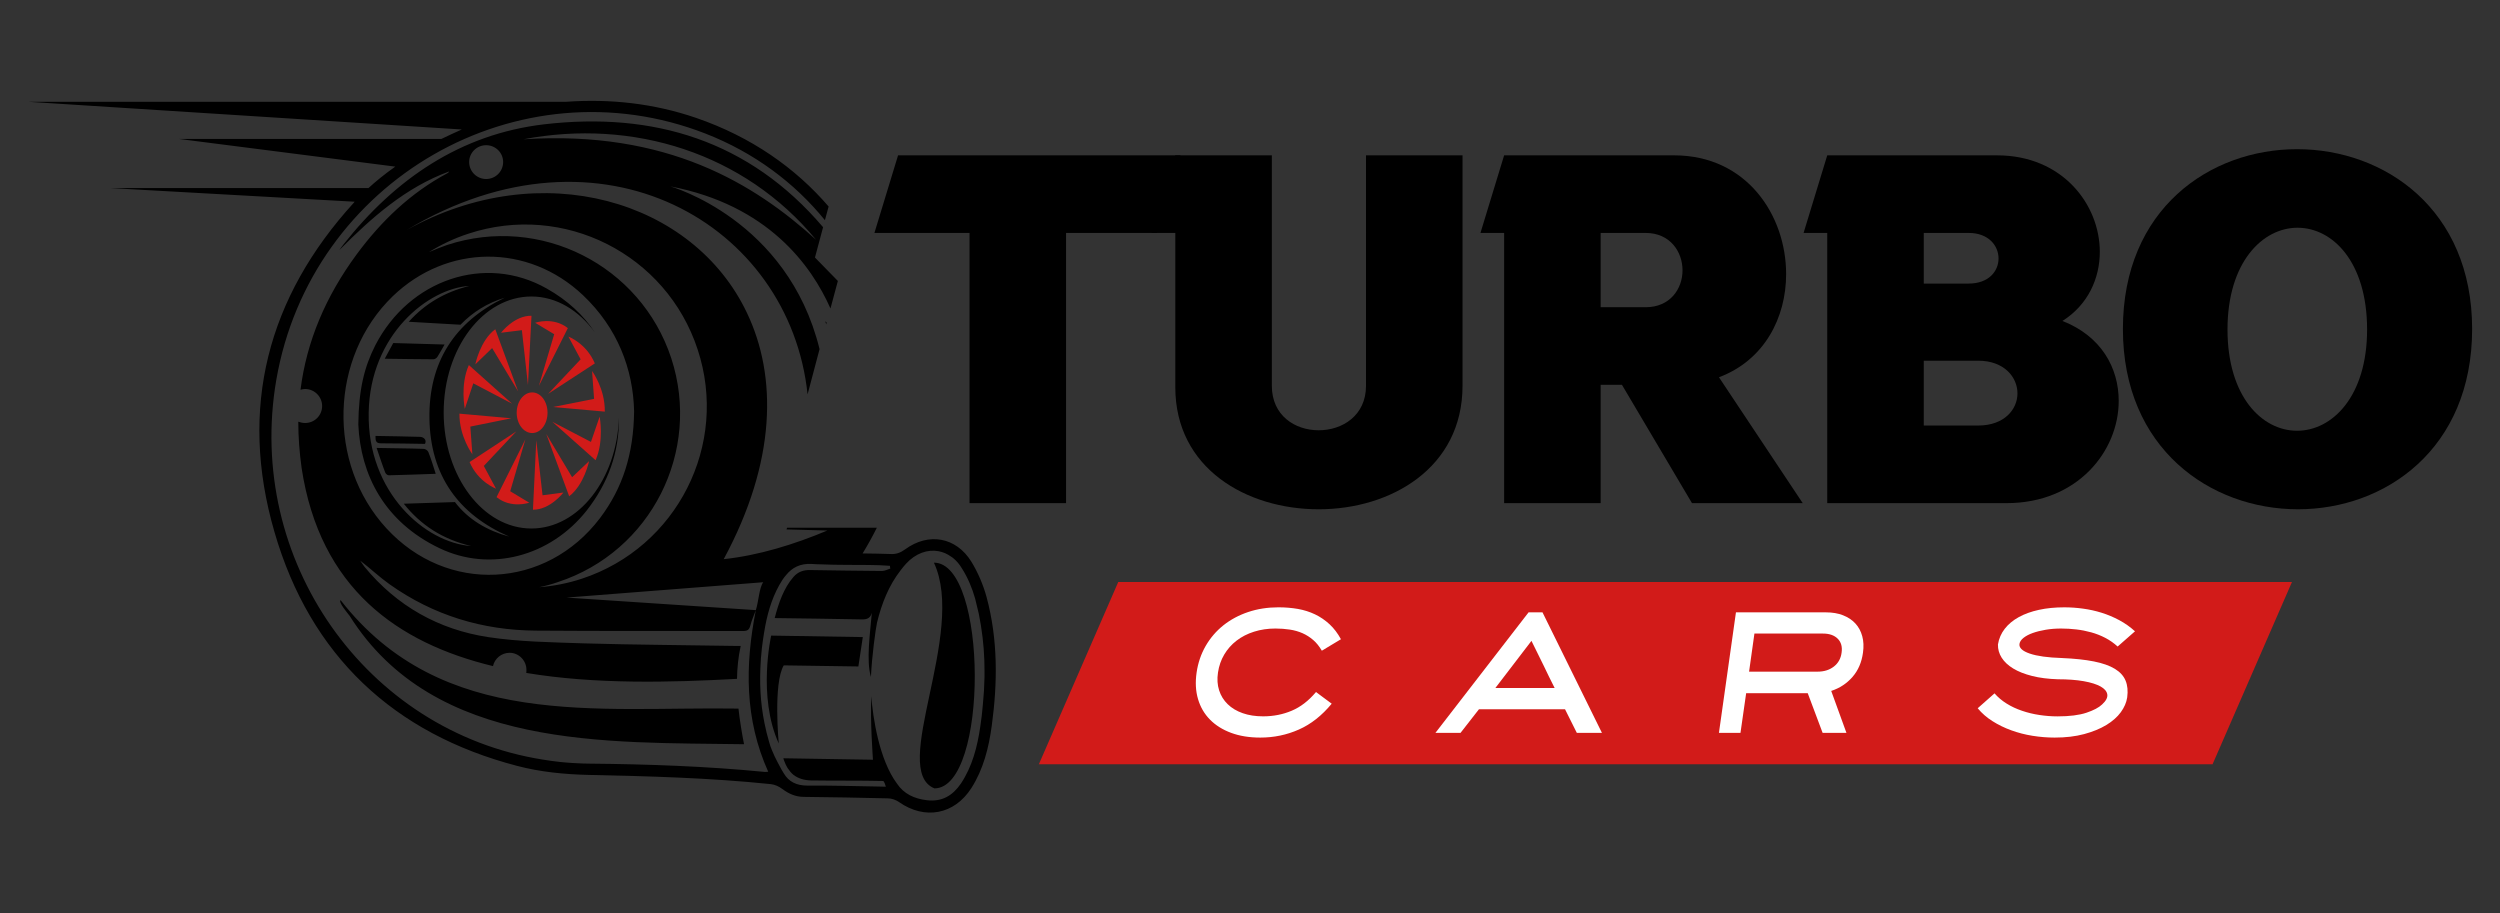 <?xml version="1.0" encoding="utf-8"?>
<!-- Generator: Adobe Illustrator 16.0.0, SVG Export Plug-In . SVG Version: 6.00 Build 0)  -->
<!DOCTYPE svg PUBLIC "-//W3C//DTD SVG 1.1//EN" "http://www.w3.org/Graphics/SVG/1.1/DTD/svg11.dtd">
<svg version="1.1" id="Calque_1" xmlns="http://www.w3.org/2000/svg" xmlns:xlink="http://www.w3.org/1999/xlink" x="0px" y="0px"
	 width="229.211px" height="83.75px" viewBox="-37.711 -4.25 229.211 83.75" enable-background="new -37.711 -4.25 229.211 83.75"
	 xml:space="preserve">
<rect x="-37.711" y="-4.25" width="229.211" height="83.75" fill="#333333" stroke="none"/>
<g>
	<g>
		<path fill-rule="evenodd" clip-rule="evenodd" d="M47.914,47.337c3.015,6.452-4.114,19.035,0.053,20.696
			C52.927,68.015,52.876,47.32,47.914,47.337L47.914,47.337z M-3.926,12.991h-23.693l22.423,1.253
			c-0.033,0.034-0.051,0.051-0.067,0.084C-13.173,23-15.85,33.162-12.547,44.525C-9.261,55.873-1.589,63.02,9.69,65.967
			c2.117,0.56,4.353,0.779,6.554,0.831c5.588,0.118,11.161,0.269,16.716,0.845c0.373,0.035,0.761,0.221,1.05,0.441
			c0.592,0.441,1.219,0.728,1.981,0.728c2.558,0.034,5.132,0.068,7.689,0.135c0.356,0,0.745,0.137,1.034,0.339
			c2.371,1.66,5.079,1.152,6.639-1.287c1.1-1.727,1.59-3.691,1.863-5.691c0.541-3.962,0.576-7.924-0.474-11.819
			c-0.306-1.118-0.781-2.235-1.389-3.234c-1.405-2.271-3.93-2.712-6.08-1.136c-0.44,0.322-0.848,0.458-1.355,0.425
			c-0.797-0.035-1.592-0.035-2.541-0.053c0.474-0.777,0.915-1.573,1.303-2.353h-8.229c-0.018,0.05-0.035,0.102-0.052,0.151
			l3.743,0.101c-3.015,1.271-6.3,2.287-9.5,2.626c4.826-8.94,4.912-16.749,2.133-22.575C25.864,14.092,11.926,9.976-0.421,16.835
			c17.85-10.687,35.126-0.508,36.752,15.073l1.099-4.149c-2.929-11.907-13.683-14.921-13.683-14.921
			c8.94,1.711,12.939,7.25,14.683,11.195l0.678-2.523l-2.1-2.15l0.745-2.779C30.98,8.621,22.172,5.979,12.179,7.148
			C4.525,8.045-1.471,12.144-6.229,18.173c-0.137,0.17-0.254,0.339-0.374,0.508c2.965-2.98,6.064-5.741,10.078-7.215
			c-0.052,0.085-0.103,0.136-0.17,0.169c-3.37,1.795-6.063,4.387-8.315,7.435c-2.845,3.862-4.589,7.977-5.149,12.415
			c0.136-0.035,0.271-0.069,0.424-0.069c0.863,0,1.558,0.712,1.558,1.559c0,0.864-0.694,1.558-1.558,1.558
			c-0.221,0-0.44-0.051-0.628-0.118c0,1.389,0.103,2.794,0.306,4.251c1.676,11.025,8.79,16.038,17.545,18.155
			c0.152-0.694,0.78-1.22,1.524-1.22c0.847,0,1.542,0.713,1.542,1.558c0,0.103,0,0.187-0.017,0.288
			c6.299,1.05,13.159,0.881,19.323,0.543c0.017-1,0.119-2.016,0.339-3.017c-0.151,0-0.287,0-0.423,0
			c-4.659-0.083-9.298-0.1-13.938-0.236c-2.931-0.102-5.911-0.135-8.807-0.576c-4.504-0.692-8.349-2.827-11.329-6.451
			c-0.137-0.17-0.254-0.373-0.39-0.56c0.931,0.711,1.761,1.508,2.692,2.168c4.032,2.861,8.536,4.217,13.415,4.251
			c6.333,0.051,12.685,0.016,19.018,0.034c0.388,0,0.543-0.118,0.644-0.492c0.119-0.49,0.339-0.947,0.507-1.423
			c-1,5.065-1.033,10.01,1.135,14.819c-0.118,0-0.204,0.019-0.29,0.019c-5.367-0.525-10.735-0.712-16.121-0.763
			c-0.355,0-0.711-0.017-1.066-0.034c-0.358-0.018-0.713-0.034-1.069-0.068c-0.185-0.017-0.355-0.033-0.54-0.05
			c-0.526-0.052-1.067-0.137-1.594-0.22c-16.242-2.593-27.265-18.326-24.42-34.822C-9.211,12.263,9.825,1.322,26.964,7.995
			c4.473,1.744,8.163,4.505,10.957,7.942l0.339-1.253c-3.031-3.523-7.079-6.385-12.159-8.129c-3.861-1.321-7.843-1.761-11.889-1.474
			l0,0h-49.369L4.626,7.622C3.983,7.91,3.355,8.198,2.764,8.486H-21.32l19.85,2.54C-2.503,11.754-3.315,12.432-3.926,12.991
			L-3.926,12.991z M-2.436,28.64c1.591,0.016,3.031,0.05,4.471,0.05c0.135,0,0.288-0.119,0.356-0.22
			c0.219-0.355,0.423-0.711,0.66-1.134l-4.708-0.135C-1.894,27.641-2.147,28.098-2.436,28.64L-2.436,28.64z M-2.792,36.396
			c1.338,0,2.693,0.034,4.047,0.051c0.187-0.372-0.135-0.627-0.439-0.644c-1.355-0.051-2.71-0.051-4.1-0.085
			C-3.299,36.177-3.232,36.396-2.792,36.396L-2.792,36.396z M-2.047,39.327c1.423-0.035,2.845-0.085,4.285-0.136
			c-0.237-0.729-0.423-1.372-0.678-1.999c-0.051-0.136-0.27-0.287-0.423-0.287c-1.372-0.051-2.761-0.051-4.318-0.086
			c0.305,0.882,0.525,1.576,0.796,2.271C-2.335,39.209-2.165,39.343-2.047,39.327L-2.047,39.327z M2.594,46.016
			c4.641,2.219,10.144,0.763,13.481-3.454c1.965-2.507,2.996-5.335,2.963-8.536c-0.185,5.657-3.71,10.18-8.027,10.18
			c-4.437,0-8.044-4.777-8.044-10.637c0-5.877,3.607-10.635,8.044-10.635c2.286,0,4.353,1.27,5.825,3.302
			c-1.066-1.609-2.521-2.964-4.419-4.031c-5.64-3.201-12.602-0.83-15.716,5.199c-1.017,1.999-1.524,4.065-1.559,7.266
			C-4.654,39.259-2.487,43.595,2.594,46.016L2.594,46.016z M8.979,44.949c-2-0.541-3.76-1.559-4.979-3.167l-4.69,0.151
			c1.557,1.965,3.572,3.269,6.18,3.88c-4.183-0.289-9.534-4.878-9.399-12.229c0.119-7.181,5.488-11.398,9.23-11.618
			c-2.234,0.559-4.048,1.609-5.555,3.285l4.742,0.272c1.136-1.169,2.472-1.999,4.048-2.473c-4.608,2.218-6.978,5.927-6.894,11.092
			C1.748,39.327,4.303,42.917,8.979,44.949L8.979,44.949z M29.996,60.717C17.04,60.513,2.814,62.716-6.483,50.774
			c-0.237,0.17,0.66,1.22,0.829,1.439c7.758,12.33,23.626,11.568,36.161,11.771C30.351,63.239,30.081,61.597,29.996,60.717
			L29.996,60.717z M41.394,54.161c-2.778-0.049-5.556-0.083-8.4-0.136c0,0-1.271,5.573,0.695,9.892c0,0-0.524-5.503,0.457-7.163
			c2.624,0.034,4.302,0.067,6.842,0.101C41.124,55.939,41.258,55.076,41.394,54.161L41.394,54.161z M42.697,52.841
			c0.424-1.743,1.07-3.402,2.169-4.809c0.151-0.204,0.322-0.407,0.49-0.594c0.881-0.966,1.982-1.337,2.981-1.151
			c0.205,0.034,0.407,0.102,0.61,0.186c0.187,0.085,0.372,0.188,0.559,0.322c0.069,0.034,0.119,0.087,0.188,0.136
			c0.286,0.236,0.556,0.542,0.776,0.914c0.543,0.847,0.948,1.813,1.221,2.779c0.119,0.474,0.237,0.947,0.339,1.404
			c0.288,1.423,0.458,2.846,0.508,4.269l0,0c0,0.338,0.016,0.678,0.016,0.998c0,0.171,0,0.355,0,0.526
			c-0.016,0.83-0.066,1.675-0.152,2.523c-0.053,0.676-0.135,1.354-0.237,2.031c-0.272,1.847-0.728,3.642-1.777,5.217
			c-0.763,1.116-1.745,1.692-3.133,1.524c-1.135-0.136-2.1-0.577-2.729-1.524c-1.625-2.186-2.201-6.013-2.354-8.011
			c-0.101,2.473,0.136,5.436,0.153,5.825c-2.947-0.05-5.284-0.085-8.214-0.134c0.017,0.084,0.05,0.167,0.083,0.253
			c0.086,0.237,0.187,0.457,0.306,0.644c0.168,0.254,0.338,0.457,0.542,0.628c0.423,0.319,0.948,0.489,1.591,0.507
			c2.083,0.033,4.506,0,6.605,0.05c0.135,0,0.22,0.406,0.271,0.525c-0.237,0-0.491-0.017-0.728-0.017
			c-2.167-0.033-4.318-0.103-6.487-0.086c-0.948,0-1.692-0.338-2.15-1.134c-0.069-0.101-0.135-0.22-0.204-0.338
			c-0.117-0.22-0.253-0.457-0.371-0.694l0,0c-0.188-0.356-0.356-0.712-0.507-1.086c-0.103-0.236-0.187-0.49-0.256-0.743
			c-0.168-0.56-0.304-1.136-0.422-1.712c-0.392-1.912-0.474-3.826-0.339-5.756c0-0.154,0.017-0.307,0.034-0.458
			c0.034-0.457,0.085-0.898,0.151-1.356c0.069-0.457,0.138-0.915,0.221-1.354c0.289-1.507,0.746-2.947,1.577-4.233
			c0.101-0.151,0.204-0.288,0.322-0.423c0.576-0.711,1.304-1.086,2.353-1.034c0.27,0.018,0.524,0.035,0.797,0.035
			c0.813,0.032,1.626,0.05,2.439,0.05c1.32,0.017,2.624-0.018,3.946,0.085c0,0.085,0.017,0.169,0.034,0.254
			c-0.254,0.085-0.507,0.22-0.781,0.22c-2.185-0.017-4.367-0.049-6.552-0.084c-0.626-0.017-1.136,0.153-1.557,0.644
			c-0.459,0.525-0.781,1.117-1.053,1.744c-0.271,0.644-0.475,1.304-0.659,2.015c2.659,0.034,5.216,0.068,7.79,0.119
			c0.507,0.018,0.949,0.018,1.116-0.593c-0.167,1.932-0.524,4.371-0.082,5.878C42.223,55.889,42.579,53.383,42.697,52.841
			L42.697,52.841z M26.253,27.792c2.88,8.722-1.88,18.139-10.619,21.017c-1.286,0.424-2.609,0.678-3.912,0.78
			c0.575-0.118,1.152-0.271,1.728-0.475c8.535-2.794,13.175-11.991,10.382-20.526C21.02,20.053,11.824,15.413,3.289,18.208
			c-0.577,0.203-1.134,0.423-1.677,0.66c1.117-0.694,2.32-1.27,3.625-1.694C13.976,14.295,23.393,19.054,26.253,27.792
			L26.253,27.792z M20.427,33.467c-0.05,3.929-1.05,7.028-3.117,9.772c-4.961,6.554-14.039,6.992-19.595,0.947
			c-5.47-5.943-5.199-15.682,0.577-21.271c4.979-4.793,12.415-4.861,17.445-0.102C18.903,25.811,20.342,29.588,20.427,33.467
			L20.427,33.467z M32.266,49.132c-0.372,0.49-0.424,1.777-0.678,2.557l-17.359-1.151L32.266,49.132z M8.419,10.604
			c0,0.863-0.694,1.558-1.558,1.558c-0.864,0-1.558-0.695-1.558-1.558c0-0.847,0.694-1.541,1.558-1.541
			C7.725,9.063,8.419,9.756,8.419,10.604L8.419,10.604z M38.076,25.321c-0.069-0.069-0.119-0.119-0.119-0.119
			c0.033,0.102,0.05,0.186,0.083,0.287L38.076,25.321z M37.109,17.733C31.486,12.636,23.492,7.656,10.282,8.52
			C20.31,6.605,30.538,9.773,37.109,17.733L37.109,17.733z"/>
		<path fill-rule="evenodd" clip-rule="evenodd" fill="#D21B19" d="M10.695,31.051l-0.558-5.029l-1.914,0.236
			c0,0,1.22-1.592,2.795-1.558L10.695,31.051z M11.084,31.728c0.779,0,1.405,0.831,1.405,1.864c0,1.033-0.626,1.862-1.405,1.862
			c-0.78,0-1.423-0.829-1.423-1.862C9.662,32.558,10.305,31.728,11.084,31.728L11.084,31.728z M11.694,31.135l1.405-4.742
			l-1.745-1.05c0,0,1.644-0.576,2.998,0.491L11.694,31.135z M12.542,31.863l2.981-3.167l-1.119-2.084c0,0,1.642,0.61,2.421,2.457
			L12.542,31.863z M12.999,33.066l3.758-0.745l-0.186-2.558c0,0,1.203,1.625,1.169,3.727L12.999,33.066z M12.931,34.421l3.54,1.847
			l0.796-2.32c0,0,0.423,2.201-0.372,3.997L12.931,34.421z M12.372,35.539l2.371,3.963l1.557-1.473c0,0-0.456,2.185-1.828,3.219
			L12.372,35.539z M11.457,36.115l0.575,5.046l1.915-0.253c0,0-1.22,1.591-2.794,1.574L11.457,36.115z M10.458,36.03l-1.39,4.76
			l1.744,1.049c0,0-1.642,0.577-2.997-0.508L10.458,36.03z M9.628,35.302l-2.98,3.167l1.117,2.084c0,0-1.644-0.609-2.422-2.439
			L9.628,35.302z M9.171,34.1l-3.76,0.762l0.187,2.54c0,0-1.203-1.626-1.187-3.726L9.171,34.1z M9.239,32.762l-3.556-1.864
			l-0.779,2.337c0,0-0.441-2.202,0.373-4.014L9.239,32.762z M9.798,31.644l-2.388-3.98l-1.542,1.49c0,0,0.441-2.201,1.831-3.217
			L9.798,31.644z"/>
	</g>
	<g>
		<g>
			<g>
				<path d="M68.361,17.107H60.03v24.772H51.18V17.107H42.46l2.168-7.115h25.9L68.361,17.107z"/>
				<path d="M78.897,9.992v21.129c0,2.733,2.126,4.078,4.295,4.078c2.169,0,4.339-1.345,4.339-4.078V9.992h8.849v21.129
					c0,7.548-6.593,11.323-13.188,11.323s-13.146-3.73-13.146-11.193V17.107h-2.169l2.169-7.115H78.897z"/>
				<path d="M126.049,20.881c0,3.991-1.994,7.896-6.158,9.458l7.678,11.54h-10.152l-6.42-10.846h-1.953v10.846h-8.85V23.918v-6.811
					h-2.17l2.17-7.115h15.576C122.449,9.992,126.049,15.501,126.049,20.881z M109.043,23.918h4.123c2.255,0,3.384-1.692,3.384-3.384
					c0-1.692-1.129-3.427-3.384-3.427h-4.123V23.918z"/>
				<path d="M154.809,18.842c0,2.43-1.084,4.859-3.428,6.335c3.557,1.388,5.161,4.294,5.161,7.332c0,4.6-3.773,9.371-10.28,9.371
					h-16.443v-20.13v-4.642h-2.17l2.17-7.115h15.576C151.381,9.992,154.809,14.503,154.809,18.842z M138.668,21.749h4.122
					c1.822,0,2.734-1.128,2.734-2.299c0-1.171-0.912-2.343-2.734-2.343h-4.122V21.749z M143.658,34.765
					c2.388,0,3.601-1.475,3.601-2.951c0-1.475-1.213-2.993-3.601-2.993h-4.99v5.944H143.658z"/>
				<path d="M172.98,42.443c-8.027,0-16.054-5.553-16.054-16.529c0-11.021,7.984-16.487,15.968-16.487
					c8.024,0,16.051,5.51,16.051,16.487C188.945,36.934,180.963,42.443,172.98,42.443z M172.936,16.63
					c-3.209,0-6.42,3.167-6.42,9.328s3.168,9.285,6.379,9.285c3.209,0,6.42-3.124,6.42-9.285
					C179.314,19.753,176.146,16.63,172.936,16.63z"/>
			</g>
		</g>
		<polygon fill="#D21B19" points="165.146,65.822 57.535,65.822 64.816,49.109 172.428,49.109 		"/>
		<g>
			<path fill="#FFFFFF" d="M77.837,63.375c-1,0-1.89-0.144-2.667-0.431c-0.777-0.287-1.424-0.691-1.939-1.211
				c-0.515-0.521-0.882-1.146-1.099-1.879c-0.218-0.731-0.263-1.545-0.134-2.437c0.129-0.893,0.406-1.703,0.832-2.444
				c0.426-0.736,0.968-1.367,1.627-1.894c0.659-0.522,1.416-0.93,2.272-1.217c0.857-0.287,1.781-0.431,2.771-0.431
				c0.624,0,1.217,0.05,1.783,0.147c0.564,0.1,1.088,0.266,1.573,0.498c0.486,0.232,0.929,0.536,1.33,0.906
				c0.401,0.372,0.75,0.83,1.047,1.374l-1.752,1.054c-0.229-0.395-0.49-0.722-0.788-0.979c-0.297-0.257-0.624-0.466-0.979-0.625
				c-0.358-0.157-0.745-0.269-1.167-0.333c-0.421-0.063-0.858-0.097-1.315-0.097c-0.704,0-1.359,0.097-1.968,0.29
				c-0.608,0.192-1.144,0.467-1.604,0.823c-0.46,0.354-0.836,0.78-1.128,1.275c-0.292,0.492-0.483,1.043-0.572,1.646
				c-0.09,0.592-0.056,1.136,0.103,1.63c0.158,0.494,0.421,0.92,0.788,1.274c0.366,0.357,0.824,0.631,1.374,0.823
				c0.549,0.194,1.175,0.29,1.878,0.29c0.931,0,1.802-0.17,2.614-0.514c0.813-0.342,1.555-0.912,2.228-1.716l1.441,1.07
				c-0.901,1.092-1.906,1.884-3.016,2.372C80.263,63.131,79.084,63.375,77.837,63.375z"/>
			<path fill="#FFFFFF" d="M103.713,51.894l5.45,11.051h-2.303l-1.083-2.169h-7.889l-1.692,2.169h-2.303l8.541-11.051H103.713z
				 M99.389,58.831h5.438c-0.189-0.368-0.361-0.716-0.521-1.044s-0.318-0.661-0.482-0.999c-0.163-0.339-0.336-0.689-0.521-1.059
				c-0.184-0.368-0.384-0.775-0.603-1.222L99.389,58.831z"/>
			<path fill="#FFFFFF" d="M121.864,62.944h-1.976l1.56-11.051h8.245c0.594,0,1.117,0.088,1.573,0.268
				c0.456,0.178,0.833,0.428,1.129,0.749c0.299,0.322,0.508,0.711,0.632,1.167c0.125,0.455,0.146,0.96,0.068,1.515
				c-0.12,0.88-0.438,1.623-0.959,2.221c-0.521,0.599-1.17,1.027-1.953,1.285l1.396,3.847h-2.184l-1.366-3.64h-5.645L121.864,62.944
				z M122.652,57.33h6.284c0.593,0,1.09-0.156,1.492-0.469c0.4-0.311,0.636-0.734,0.706-1.27c0.078-0.534-0.037-0.961-0.351-1.277
				c-0.312-0.316-0.765-0.476-1.36-0.476h-6.281L122.652,57.33z"/>
			<path fill="#FFFFFF" d="M150.668,63.375c-0.675,0-1.351-0.056-2.029-0.164c-0.678-0.108-1.326-0.277-1.945-0.502
				c-0.62-0.224-1.193-0.503-1.722-0.839c-0.53-0.333-0.984-0.729-1.359-1.184l1.544-1.366c0.308,0.356,0.676,0.668,1.106,0.935
				c0.431,0.27,0.901,0.489,1.412,0.661c0.509,0.175,1.041,0.304,1.597,0.387c0.553,0.085,1.107,0.127,1.663,0.127
				c1.1,0,1.98-0.111,2.646-0.333c0.661-0.222,1.143-0.475,1.439-0.761c0.355-0.326,0.516-0.629,0.476-0.91
				c-0.039-0.28-0.243-0.524-0.61-0.733c-0.366-0.205-0.882-0.369-1.552-0.488c-0.667-0.118-1.458-0.177-2.368-0.177
				c-0.892-0.028-1.682-0.129-2.369-0.303c-0.689-0.174-1.266-0.402-1.731-0.685s-0.816-0.612-1.054-0.987
				c-0.238-0.377-0.354-0.781-0.342-1.218c0.089-0.536,0.296-1.014,0.623-1.435s0.756-0.777,1.285-1.069s1.147-0.515,1.851-0.668
				c0.702-0.154,1.475-0.23,2.315-0.23c0.575,0,1.151,0.038,1.731,0.12c0.579,0.078,1.146,0.204,1.7,0.377
				c0.556,0.174,1.092,0.399,1.612,0.677c0.521,0.278,1.002,0.619,1.448,1.024l-1.59,1.396c-0.347-0.316-0.725-0.582-1.136-0.795
				s-0.839-0.382-1.285-0.505c-0.444-0.123-0.901-0.214-1.367-0.268c-0.464-0.055-0.931-0.082-1.396-0.082
				c-0.494,0-0.965,0.037-1.411,0.111c-0.445,0.076-0.841,0.174-1.188,0.298c-0.348,0.124-0.628,0.272-0.847,0.445
				c-0.218,0.173-0.342,0.359-0.372,0.558c-0.049,0.356,0.266,0.652,0.944,0.884c0.678,0.232,1.655,0.368,2.934,0.408
				c1.157,0.049,2.139,0.152,2.94,0.312c0.803,0.159,1.443,0.385,1.924,0.676c0.48,0.292,0.811,0.655,0.987,1.085
				c0.179,0.43,0.228,0.943,0.149,1.536c-0.069,0.468-0.265,0.919-0.587,1.361c-0.321,0.439-0.765,0.831-1.33,1.173
				c-0.564,0.342-1.242,0.619-2.035,0.832S151.678,63.375,150.668,63.375z"/>
		</g>
	</g>
</g>
</svg>
